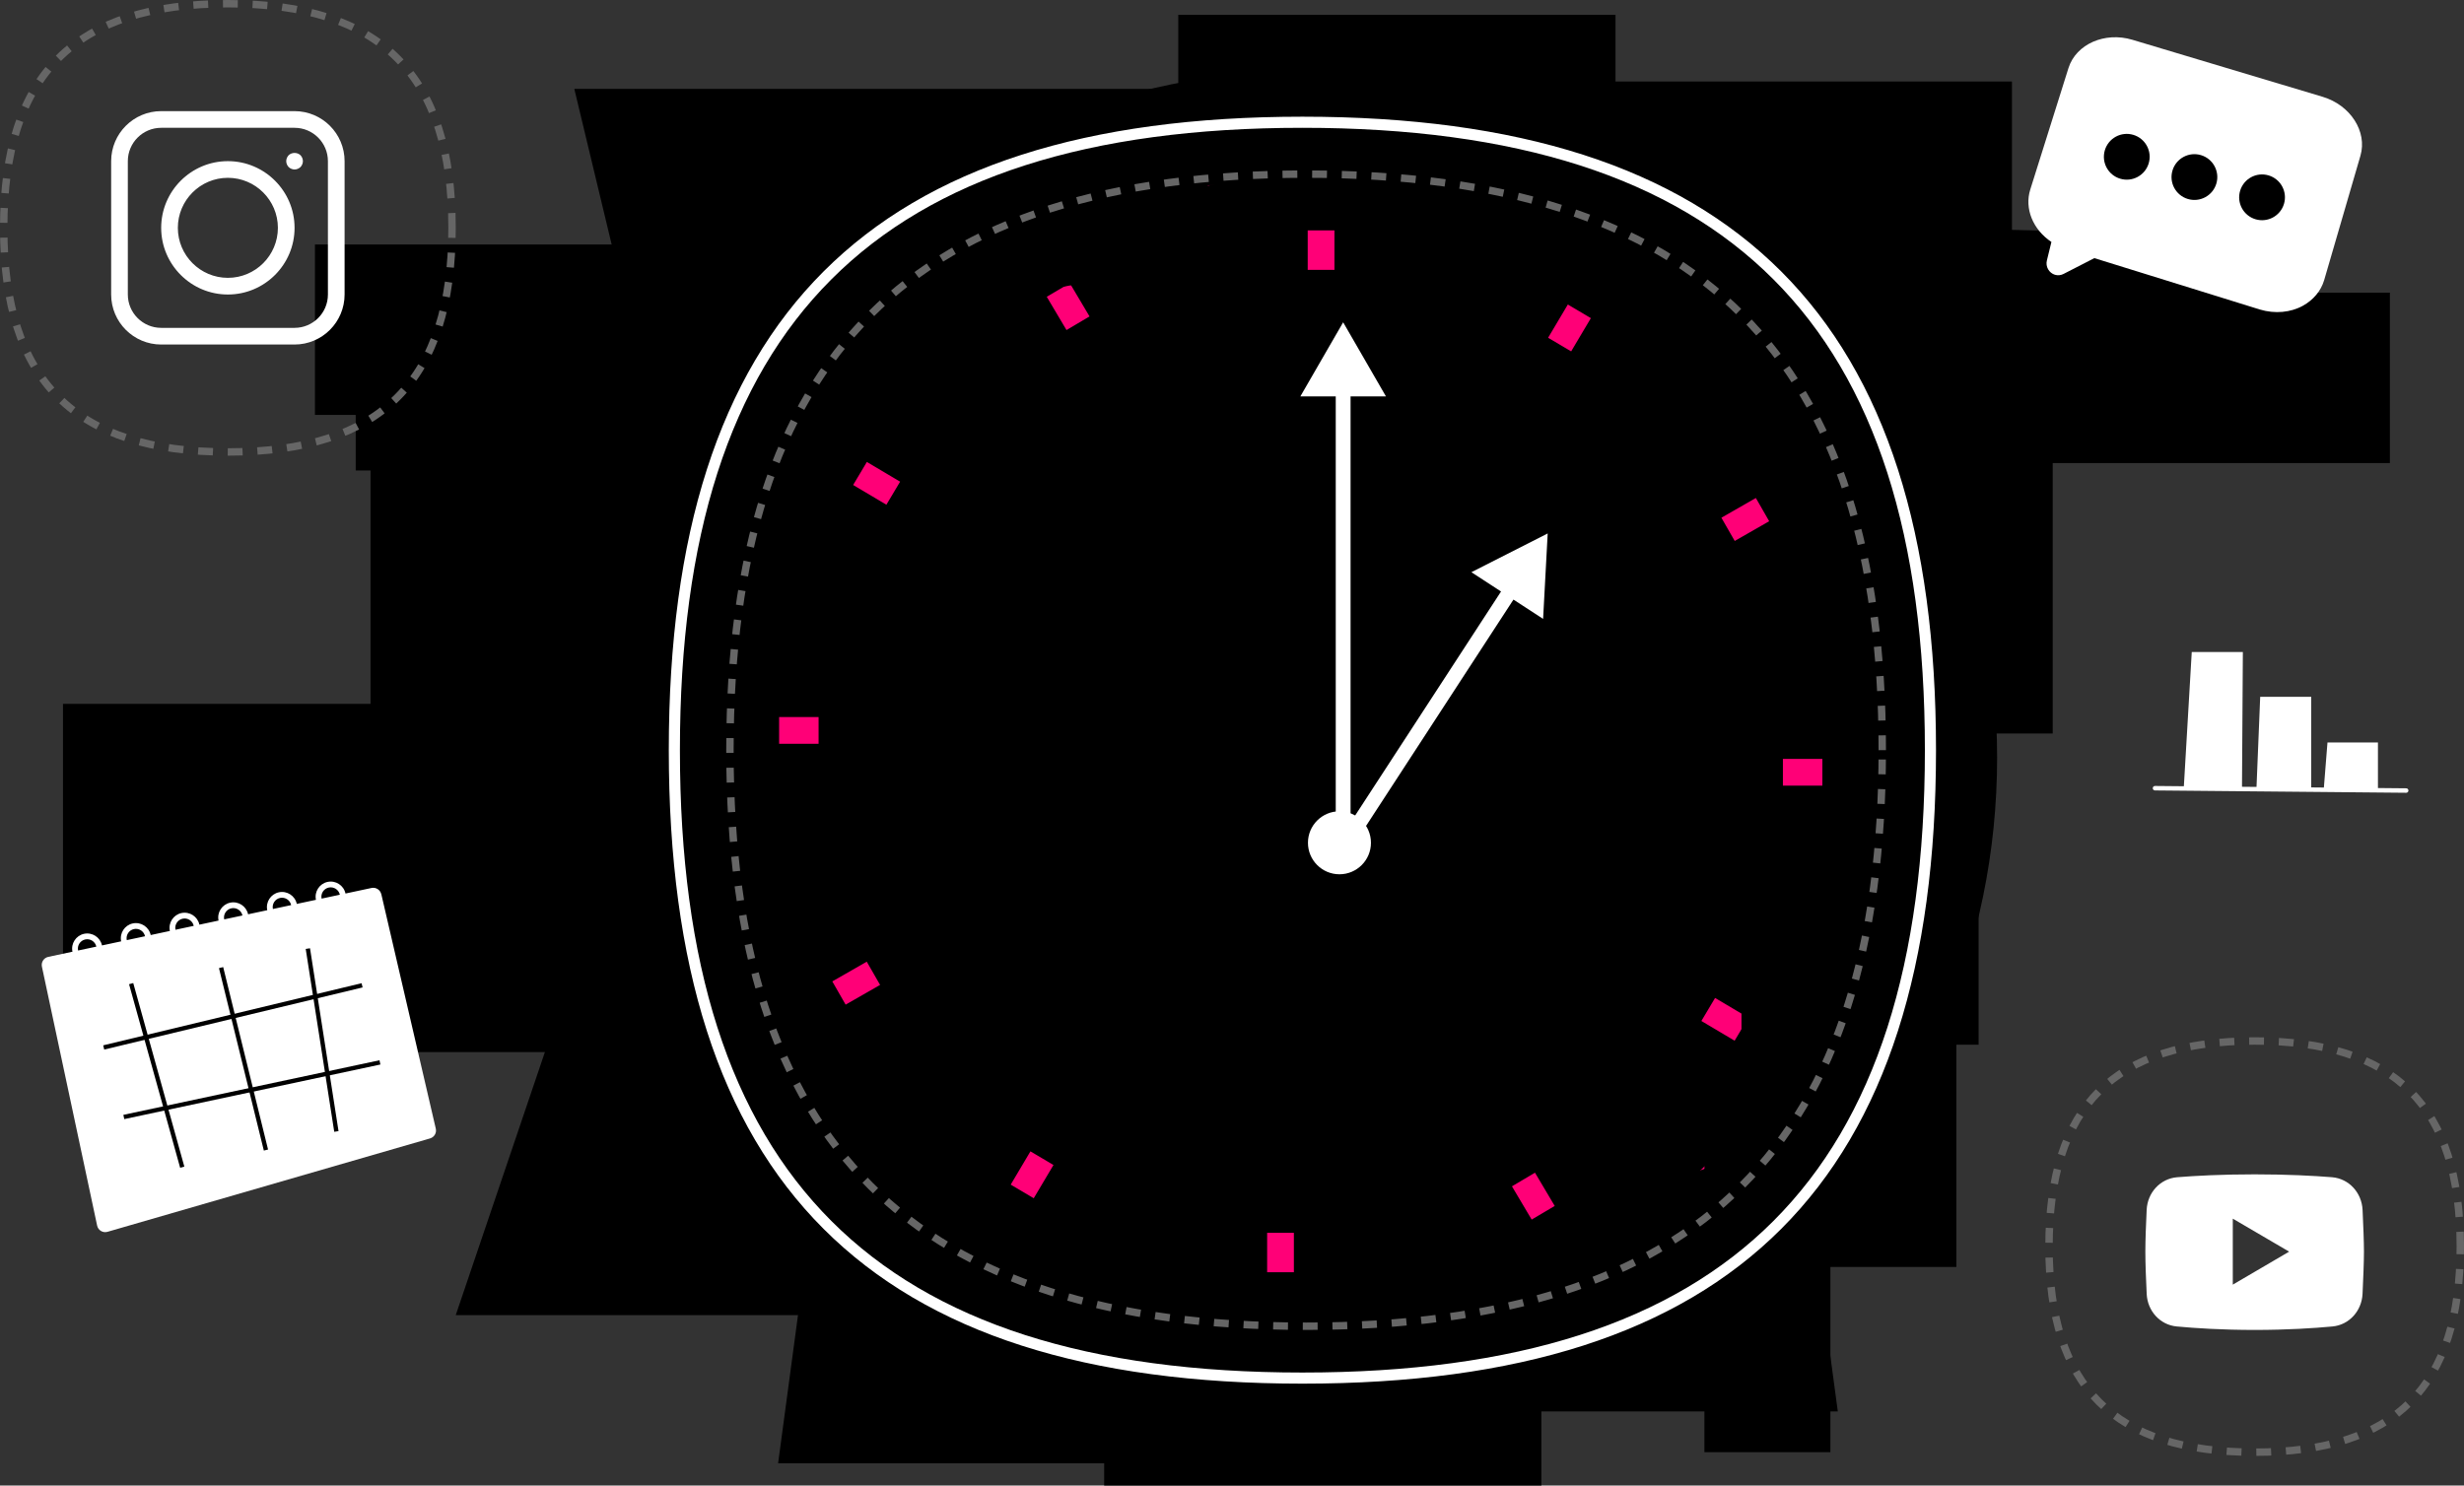 <svg width="665" height="401" viewBox="0 0 665 401" fill="none" xmlns="http://www.w3.org/2000/svg">
<rect x="0" y="0" width="665" height="401" fill="#333333" stroke="none"/>
<path d="M581.609 212.164H581.614L589.396 212.237L591.525 176H605.317L605.083 212.381L609.003 212.418L609.996 188.103H623.77V212.553L627.185 212.585L628.155 200.419H641.775V212.721L649.404 212.793C649.738 212.793 650.004 213.069 650 213.403C650 213.733 649.729 214 649.395 214H649.391L581.596 213.367C581.262 213.367 580.996 213.091 581 212.757C581 212.427 581.271 212.16 581.605 212.16L581.609 212.164Z" fill="white"/>
<path fill-rule="evenodd" clip-rule="evenodd" d="M664 336.5C664 298.601 646.417 281 608.499 281C570.583 281 553 298.601 553 336.5C553 374.399 570.583 392 608.499 392C646.417 392 664 374.399 664 336.5Z" stroke="#666666" stroke-width="2" stroke-dasharray="4 4"/>
<path fill-rule="evenodd" clip-rule="evenodd" d="M587.598 317.778C583.03 318.143 579.578 321.92 579.355 326.574C579.172 330.409 579 334.821 579 337.867C579 340.948 579.176 345.427 579.362 349.291C579.582 353.886 582.956 357.638 587.46 358.061C592.445 358.529 599.659 359 608.5 359C617.318 359 624.517 358.531 629.502 358.064C634.023 357.641 637.403 353.864 637.621 349.252C637.813 345.183 638 340.527 638 337.867C638 335.235 637.817 330.651 637.627 326.613C637.407 321.941 633.949 318.141 629.364 317.775C624.457 317.384 617.378 317 608.5 317C599.599 317 592.507 317.386 587.598 317.778ZM602.6 328.962L617.809 337.867L602.6 346.772V328.962Z" fill="white"/>
<path d="M353.497 24.5C452.907 24.5 533.494 105.088 533.494 204.497C533.494 303.906 452.906 384.493 353.497 384.493C254.088 384.493 173.5 303.906 173.5 204.497C173.5 105.088 254.088 24.5 353.497 24.5Z" fill="#FF0077" stroke="black" stroke-width="11"/>
<path d="M351.5 53.5C434.35 53.5 501.5 120.65 501.5 203.5C501.5 286.35 434.35 353.5 351.5 353.5C268.65 353.5 201.5 286.35 201.5 203.5C201.5 120.65 268.65 53.5 351.5 53.5ZM336.484 348.929H354.702V327.277H336.484V348.929ZM411.474 311.822L405.256 315.499L400.514 318.303L403.325 323.04L408.65 332.015L411.453 336.738L416.18 333.942L422.398 330.266L427.14 327.463L424.329 322.726L419.003 313.75L416.201 309.027L411.474 311.822ZM273.372 307.991L268.047 316.967L265.235 321.704L269.978 324.508L276.195 328.185L280.922 330.979L283.725 326.257L289.05 317.281L291.861 312.544L287.119 309.74L280.901 306.063L276.175 303.269L273.372 307.991ZM458.155 266.567L454.451 272.785L451.632 277.519L456.37 280.33L465.345 285.655L470.067 288.457L472.877 283.74L476.581 277.522L479.4 272.789L474.662 269.978L465.687 264.652L460.965 261.851L458.155 266.567ZM231.195 254.823L221.896 260.148L217.12 262.883L219.857 267.657L223.453 273.929L226.188 278.698L230.958 275.966L240.257 270.641L245.032 267.906L242.296 263.133L238.7 256.86L235.967 252.091L231.195 254.823ZM342.485 198.965L304.74 230.189L300.507 233.69L304.003 237.928L308.599 243.497L312.104 247.743L316.347 244.234L358.709 209.198L360.703 207.549V124.954H342.485V198.965ZM475.683 217.569H497.334V199.352H475.683V217.569ZM204.774 206.27H226.426V188.052H204.774V206.27ZM471.15 129.655L461.85 134.98L457.074 137.715L459.812 142.489L463.407 148.761L466.142 153.53L470.912 150.798L480.212 145.473L484.986 142.738L482.25 137.965L478.655 131.692L475.921 126.923L471.15 129.655ZM229.23 121.881L225.526 128.099L222.707 132.832L227.445 135.644L236.421 140.969L241.143 143.771L243.953 139.054L247.656 132.836L250.476 128.103L245.737 125.291L236.763 119.966L232.041 117.164L229.23 121.881ZM418.41 79.392L413.084 88.366L410.272 93.103L415.015 95.908L421.232 99.584L425.96 102.38L428.762 97.656L434.088 88.682L436.898 83.944L432.157 81.141L425.939 77.464L421.213 74.669L418.41 79.392ZM285.927 71.706L279.709 75.382L274.968 78.186L277.779 82.923L283.104 91.898L285.907 96.621L290.634 93.826L296.852 90.149L301.594 87.346L298.782 82.608L293.456 73.633L290.653 68.91L285.927 71.706ZM347.433 78.345H365.65V56.693H347.433V78.345Z" fill="black" stroke="black" stroke-width="11"/>
<rect x="372" y="22" width="171" height="46" fill="black"/>
<path d="M417 59L623 64V110H452L417 59Z" fill="black"/>
<rect x="474" y="79" width="171" height="46" fill="black"/>
<rect x="500" y="188" width="34" height="94" fill="black"/>
<rect x="470" y="248" width="58" height="94" fill="black"/>
<rect x="460" y="298" width="34" height="94" fill="black"/>
<rect x="171" y="59" width="34" height="94" fill="black"/>
<rect x="482" y="115" width="72" height="83" fill="black"/>
<rect width="118" height="46" transform="matrix(-1 0 0 1 436 4)" fill="black"/>
<rect width="118" height="46" transform="matrix(-1 0 0 1 416 355)" fill="black"/>
<path d="M486 306.5L378 344V381H496L486 306.5Z" fill="black"/>
<path d="M220 320.5L328 358V395H210L220 320.5Z" fill="black"/>
<path d="M174 204.5L228 289L288 348L241 355H123L174 204.5Z" fill="black"/>
<path d="M326 24H155L173 99L326 70V24Z" fill="black"/>
<rect width="171" height="46" transform="matrix(-1 0 0 1 256 66)" fill="black"/>
<rect width="118" height="46" transform="matrix(-1 0 0 1 214 81)" fill="black"/>
<path d="M203 190H17V284H213L203 190Z" fill="black"/>
<path d="M233 104L100 117V200H196L233 104Z" fill="black"/>
<path fill-rule="evenodd" clip-rule="evenodd" d="M182 202.5C182 86.754 235.698 33 351.504 33C467.302 33 521 86.754 521 202.5C521 318.246 467.302 372 351.504 372C235.698 372 182 318.246 182 202.5Z" stroke="white" stroke-width="3"/>
<path fill-rule="evenodd" clip-rule="evenodd" d="M508 202.5C508 96.314 458.737 47 352.496 47C246.263 47 197 96.314 197 202.5C197 308.686 246.263 358 352.496 358C458.737 358 508 308.686 508 202.5Z" stroke="#666666" stroke-width="2" stroke-dasharray="4 4"/>
<path d="M102.901 241.373C102.626 240.192 101.453 239.446 100.267 239.699L93.243 241.197C92.773 238.996 90.603 237.593 88.407 238.061C86.212 238.529 84.803 240.701 85.271 242.896L80.1 243.998C79.63 241.797 77.46 240.394 75.264 240.862C73.069 241.33 71.66 243.502 72.128 245.697L66.957 246.8C66.488 244.599 64.317 243.196 62.121 243.664C59.926 244.132 58.517 246.304 58.986 248.499L53.814 249.601C53.344 247.401 51.174 245.997 48.978 246.465C46.783 246.933 45.374 249.105 45.842 251.301L40.671 252.403C40.202 250.202 38.031 248.799 35.835 249.267C33.64 249.735 32.231 251.907 32.7 254.102L27.528 255.205C27.058 253.004 24.888 251.601 22.692 252.069C20.497 252.537 19.088 254.709 19.556 256.904L13.028 258.296C11.825 258.552 11.057 259.735 11.314 260.938L26.214 330.838C26.484 332.104 27.768 332.873 29.009 332.513L116.067 307.303C117.201 306.972 117.884 305.813 117.614 304.661L102.913 241.371L102.901 241.373ZM86.794 242.571C86.505 241.214 87.375 239.872 88.732 239.583C90.089 239.294 91.431 240.164 91.72 241.521L86.799 242.57L86.794 242.571ZM73.651 245.373C73.361 244.016 74.232 242.674 75.589 242.385C76.946 242.095 78.288 242.966 78.577 244.323L73.657 245.372L73.651 245.373ZM60.508 248.175C60.219 246.817 61.089 245.476 62.446 245.186C63.803 244.897 65.145 245.767 65.434 247.124L60.513 248.173L60.508 248.175ZM47.359 250.977C47.07 249.62 47.94 248.278 49.297 247.989C50.654 247.7 51.996 248.57 52.286 249.927L47.365 250.976L47.359 250.977ZM34.216 253.779C33.927 252.422 34.797 251.08 36.154 250.791C37.511 250.501 38.853 251.372 39.143 252.729L34.222 253.778L34.216 253.779ZM21.073 256.581C20.784 255.223 21.654 253.882 23.011 253.592C24.368 253.303 25.71 254.173 26 255.53L21.079 256.579L21.073 256.581Z" fill="white"/>
<path d="M35.961 265.363L34.832 265.677L48.621 315.221L49.75 314.907L35.961 265.363Z" fill="black"/>
<path d="M60.236 261.052L59.098 261.332L71.207 310.581L72.345 310.301L60.236 261.052Z" fill="black"/>
<path d="M82.509 256.154L90.207 305.515L91.364 305.334L83.667 255.973L82.509 256.154Z" fill="black"/>
<path d="M97.587 265.404L27.854 282.175L28.128 283.315L97.861 266.544L97.587 265.404Z" fill="black"/>
<path d="M102.421 286.207L33.296 300.942L33.54 302.088L102.665 287.353L102.421 286.207Z" fill="black"/>
<path fill-rule="evenodd" clip-rule="evenodd" d="M122 61.5C122 20.186 102.833 1 61.499 1C20.167 1 1 20.186 1 61.5C1 102.814 20.167 122 61.499 122C102.833 122 122 102.814 122 61.5Z" stroke="#666666" stroke-width="2" stroke-dasharray="4 4"/>
<path d="M79.5 30H43.5C36.055 30 30 36.055 30 43.5V79.5C30 86.945 36.055 93 43.5 93H79.5C86.945 93 93 86.945 93 79.5V43.5C93 36.055 86.945 30 79.5 30ZM88.5 79.5C88.5 84.464 84.464 88.5 79.5 88.5H43.5C38.536 88.5 34.5 84.464 34.5 79.5V43.5C34.5 38.536 38.536 34.5 43.5 34.5H79.5C84.464 34.5 88.5 38.536 88.5 43.5V79.5ZM61.5 43.5C51.575 43.5 43.5 51.575 43.5 61.5C43.5 71.425 51.575 79.5 61.5 79.5C71.425 79.5 79.5 71.425 79.5 61.5C79.5 51.575 71.425 43.5 61.5 43.5ZM61.5 75C54.055 75 48 68.945 48 61.5C48 54.055 54.055 48 61.5 48C68.945 48 75 54.055 75 61.5C75 68.945 68.945 75 61.5 75ZM81.098 41.902C81.503 42.33 81.75 42.915 81.75 43.5C81.75 44.085 81.503 44.67 81.098 45.097C80.67 45.502 80.085 45.75 79.5 45.75C78.915 45.75 78.33 45.502 77.903 45.097C77.498 44.67 77.25 44.085 77.25 43.5C77.25 42.915 77.498 42.33 77.903 41.902C78.735 41.092 80.243 41.07 81.098 41.902Z" fill="white"/>
<path d="M554.563 74.163C555.381 74.408 556.231 74.32 556.968 73.923L565.238 69.679L609.925 83.555C613.954 84.762 618.183 84.384 621.557 82.514C624.357 80.952 626.384 78.541 627.252 75.645L637.057 42.018C638.938 35.516 634.354 28.379 626.863 26.133L575.497 10.736C568.069 8.509 560.334 11.884 558.265 18.33L547.936 51.183C546.345 56.263 548.619 61.953 553.649 65.313L552.429 70.299C552.001 71.954 552.989 73.691 554.626 74.182L554.563 74.163Z" fill="white"/>
<path d="M608.723 59.183C605.455 58.203 603.6 54.76 604.58 51.492C605.56 48.224 609.003 46.369 612.271 47.349C615.539 48.328 617.394 51.772 616.414 55.039C615.435 58.307 611.991 60.163 608.723 59.183Z" fill="black"/>
<path d="M590.468 53.711C587.2 52.731 585.345 49.288 586.325 46.02C587.305 42.752 590.748 40.897 594.016 41.876C597.284 42.856 599.139 46.299 598.159 49.567C597.18 52.835 593.736 54.69 590.468 53.711Z" fill="black"/>
<path d="M572.213 48.238C568.945 47.259 567.09 43.815 568.07 40.547C569.049 37.279 572.493 35.424 575.761 36.404C579.029 37.384 580.884 40.827 579.904 44.095C578.924 47.363 575.481 49.218 572.213 48.238Z" fill="black"/>
<circle cx="353" cy="202" r="77" fill="black"/>
<path d="M362.5 87L350.953 107L374.047 107L362.5 87ZM360.5 105L360.5 234L364.5 234L364.5 105L360.5 105Z" fill="white"/>
<path d="M417.701 144L397.111 154.458L416.463 167.061L417.701 144ZM406.203 157.992L361.324 226.909L364.676 229.091L409.555 160.175L406.203 157.992Z" fill="white"/>
<circle cx="361.5" cy="227.5" r="8.5" fill="white"/>
</svg>
